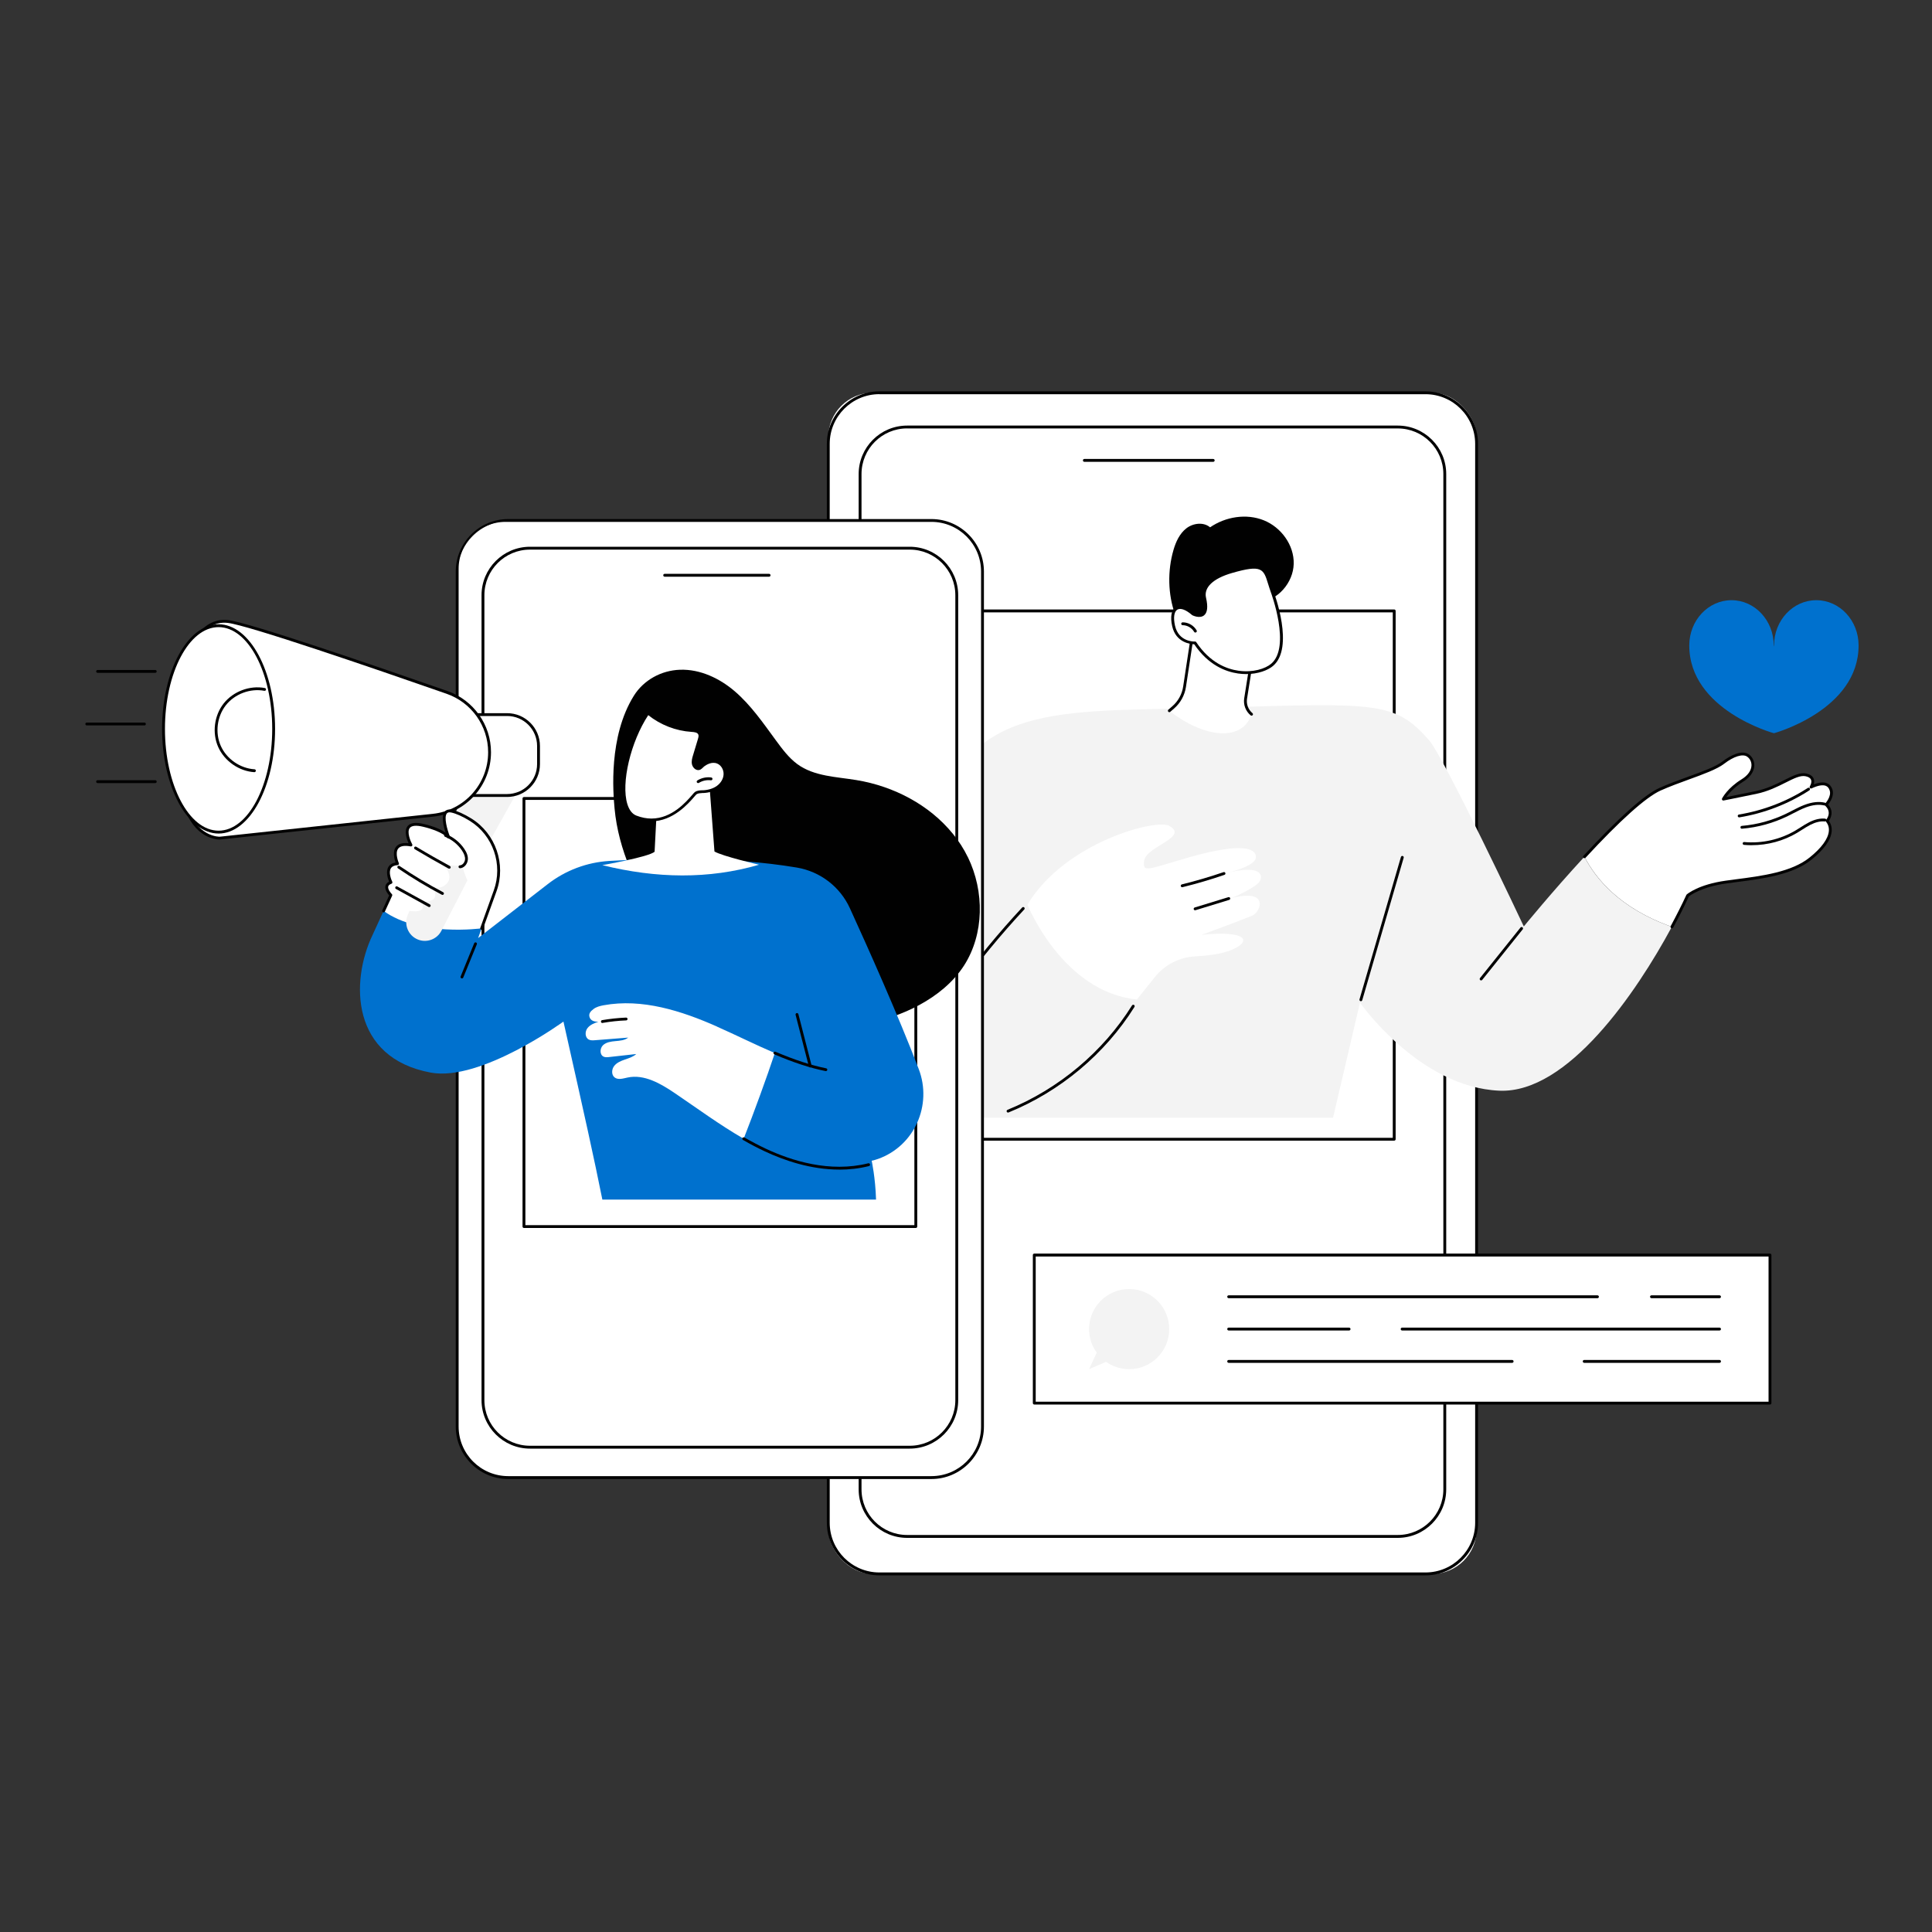 <?xml version="1.0" encoding="UTF-8"?>
<svg id="Layer_1" xmlns="http://www.w3.org/2000/svg" version="1.1" viewBox="0 0 500 500">
  <rect x="0" y="0" width="500" height="500" fill="#333333" stroke="none"/>
  <!-- Generator: Adobe Illustrator 29.7.1, SVG Export Plug-In . SVG Version: 2.1.1 Build 8)  -->
  <defs>
    <style>
      .st0 {
        fill: #fff;
      }

      .st1 {
        fill: #f3f3f3;
      }

      .st2 {
        fill: #0071ce;
      }

      .st3 {
        fill: #010101;
      }
    </style>
  </defs>
  <g id="Post_engagement">
    <g>
      <g>
        <g>
          <rect class="st0" x="214.36" y="101.65" width="167.78" height="305.68" rx="11.52" ry="11.52"/>
          <path class="st3" d="M368.92,407.7h-141.34c-7.49,0-13.59-6.1-13.59-13.59V114.87c0-7.49,6.1-13.59,13.59-13.59h141.34c7.49,0,13.59,6.1,13.59,13.59v279.24c0,7.49-6.1,13.59-13.59,13.59ZM227.58,102.01c-7.09,0-12.85,5.77-12.85,12.85v279.24c0,7.09,5.77,12.85,12.85,12.85h141.34c7.09,0,12.85-5.77,12.85-12.85V114.87c0-7.09-5.77-12.85-12.85-12.85h-141.34Z"/>
        </g>
        <g>
          <rect class="st0" x="222.59" y="110.51" width="151.32" height="287.12" rx="6.33" ry="6.33"/>
          <path class="st3" d="M361.74,398h-126.98c-6.91,0-12.54-5.62-12.54-12.54V122.68c0-6.91,5.62-12.54,12.54-12.54h126.98c6.91,0,12.54,5.62,12.54,12.54v262.78c0,6.91-5.62,12.54-12.54,12.54ZM234.76,110.87c-6.51,0-11.8,5.29-11.8,11.8v262.78c0,6.51,5.29,11.8,11.8,11.8h126.98c6.51,0,11.8-5.29,11.8-11.8V122.68c0-6.51-5.29-11.8-11.8-11.8h-126.98Z"/>
        </g>
        <g>
          <path class="st0" d="M313.98,119.16h-33.35,33.35Z"/>
          <path class="st3" d="M313.98,119.52h-33.35c-.2,0-.37-.16-.37-.37s.16-.37.37-.37h33.35c.2,0,.37.16.37.37s-.16.37-.37.37Z"/>
        </g>
      </g>
      <path class="st3" d="M360.82,295.2h-125.14c-.2,0-.37-.16-.37-.37v-136.73c0-.2.16-.37.37-.37h125.14c.2,0,.37.16.37.37v136.73c0,.2-.16.37-.37.37ZM236.05,294.47h124.4v-135.99h-124.4v135.99Z"/>
      <g>
        <g>
          <path class="st1" d="M410.05,221.72c-8.33,9.02-15.69,18.04-15.69,18.04,0,0-20.61-43.79-24.58-48.27-8.75-9.89-13.43-9.6-53.83-8.38-40.4,1.22-62.96-1.88-73.83,27.22-10.86,29.1-26.28,61.47-5.48,74.75,0,0,7.68,4.43,15.95,4.19h92.4l6.97-29.8s15.27,21.92,36.1,22.8c17.66.74,35.42-25.35,44.61-42.41-13.47-4.75-19.75-12.5-22.63-18.13Z"/>
          <g>
            <path class="st0" d="M472.6,208.24s1.86-1.98,1.27-3.79c-.59-1.82-2.35-2.08-5.18-.74,0,0,1.61-2.51-1.29-3.16-2.89-.65-6.76,3.26-12.99,4.56-6.23,1.29-8.42,1.71-8.42,1.71,0,0,1.3-2.58,4.92-4.82,3.62-2.24,3.13-5.34,1.43-6.49-1.45-.98-4.08.1-6.35,1.85-2.97,2.3-10.4,4.2-16.41,6.91-4.57,2.06-12.4,9.76-19.52,17.46,2.89,5.63,9.16,13.38,22.63,18.13,1.65-3.06,3.02-5.83,4.07-8.1,0,0,2.85-2.5,9.95-3.49,7.1-.99,16.44-1.71,21.85-6.07,5.41-4.36,5.95-7.73,4.28-9.77,0,0,1.95-2.13-.25-4.19Z"/>
            <path class="st3" d="M432.69,240.23c-.06,0-.12-.01-.17-.04-.18-.1-.25-.32-.15-.5,1.51-2.81,2.92-5.6,4.06-8.08.02-.05.05-.09.09-.12.12-.11,3.02-2.59,10.14-3.58.84-.12,1.71-.23,2.61-.35,6.74-.87,14.37-1.86,19.07-5.65,3.05-2.45,4.76-4.79,4.96-6.77.1-.94-.15-1.77-.73-2.48-.12-.14-.11-.35.01-.48.07-.08,1.67-1.89-.23-3.67-.15-.14-.16-.37-.02-.52.02-.02,1.71-1.84,1.19-3.43-.19-.59-.51-.97-.96-1.17-.8-.35-2.08-.12-3.71.64-.15.07-.33.03-.43-.09-.11-.12-.12-.3-.03-.44,0,0,.61-.97.3-1.72-.18-.42-.63-.72-1.36-.88-1.37-.31-3.06.55-5.21,1.63-2.03,1.02-4.57,2.3-7.63,2.93-6.16,1.28-8.41,1.7-8.43,1.71-.14.03-.28-.03-.36-.14-.08-.11-.1-.26-.03-.39.06-.11,1.39-2.7,5.06-4.96,1.62-1,2.52-2.28,2.55-3.6.02-.93-.41-1.78-1.14-2.27-1.15-.78-3.47-.05-5.92,1.84-1.84,1.42-5.35,2.7-9.06,4.05-2.48.9-5.05,1.84-7.42,2.9-3.75,1.69-10.46,7.7-19.4,17.38-.14.15-.37.16-.52.02-.15-.14-.16-.37-.02-.52,9.14-9.89,15.74-15.79,19.64-17.55,2.39-1.08,4.98-2.02,7.47-2.92,3.66-1.33,7.11-2.58,8.86-3.94,2.15-1.66,5.06-3.03,6.78-1.87.94.63,1.48,1.72,1.46,2.9-.02.91-.42,2.68-2.9,4.21-2.37,1.47-3.72,3.09-4.35,3.98,1.13-.22,3.49-.7,7.58-1.54,2.96-.61,5.34-1.81,7.45-2.87,2.28-1.15,4.08-2.05,5.7-1.69.98.22,1.61.66,1.88,1.32.21.51.15,1.05.03,1.49,1.45-.56,2.61-.65,3.46-.28.65.28,1.12.83,1.37,1.62.52,1.6-.61,3.25-1.13,3.89,1.63,1.77.66,3.57.21,4.21.57.81.82,1.76.72,2.79-.23,2.2-1.99,4.65-5.23,7.26-4.85,3.91-12.6,4.92-19.43,5.8-.89.12-1.76.23-2.6.35-6.35.88-9.27,3.02-9.7,3.36-1.14,2.47-2.54,5.25-4.04,8.04-.07.12-.19.19-.32.19Z"/>
            <path class="st3" d="M453.36,218.74c-.68,0-1.36-.03-2.03-.09-.2-.02-.35-.2-.33-.4.02-.2.2-.35.4-.33,4.6.42,9.32-.65,13.29-3,.42-.25.84-.51,1.25-.78.72-.46,1.47-.94,2.26-1.34,1.48-.75,2.86-1.06,4.12-.94.2.02.35.2.33.4-.02.2-.19.35-.4.33-1.11-.11-2.36.18-3.71.86-.75.38-1.49.85-2.19,1.3-.42.27-.84.54-1.27.79-3.52,2.09-7.61,3.19-11.71,3.19Z"/>
            <path class="st3" d="M450.8,214.48c-.19,0-.35-.14-.37-.34-.02-.2.13-.38.34-.4,4.05-.35,7.95-1.43,11.6-3.21.48-.23.95-.48,1.42-.72,1.04-.54,2.12-1.1,3.25-1.52,1.94-.73,3.71-.92,5.26-.55.2.05.32.25.27.44-.05.2-.25.32-.44.27-1.4-.33-3.03-.16-4.83.52-1.09.41-2.14.96-3.17,1.49-.48.25-.95.49-1.44.73-3.73,1.82-7.72,2.93-11.86,3.28-.01,0-.02,0-.03,0Z"/>
            <path class="st3" d="M450.09,211.53c-.18,0-.33-.13-.36-.31-.03-.2.1-.39.3-.42,6.3-1.03,12.47-3.4,17.83-6.88.17-.11.4-.06.51.11.11.17.06.4-.11.51-5.44,3.53-11.71,5.95-18.11,6.99-.02,0-.04,0-.06,0Z"/>
          </g>
          <path class="st3" d="M260.88,287.93c-.15,0-.28-.09-.34-.23-.08-.19.01-.4.2-.48,13.26-5.4,24.71-15,32.23-27.02.11-.17.34-.22.51-.12.17.11.22.34.12.51-7.61,12.15-19.18,21.85-32.58,27.31-.05.02-.09.03-.14.03Z"/>
          <path class="st3" d="M247.63,256.31c-.08,0-.15-.02-.22-.07-.16-.12-.2-.35-.08-.51,5.3-7.26,11.09-14.29,17.21-20.87.14-.15.37-.16.52-.02.15.14.16.37.02.52-6.1,6.57-11.87,13.57-17.15,20.81-.07.1-.18.15-.3.15Z"/>
          <path class="st2" d="M470.05,155.33c-6.04,0-10.93,5.24-10.93,11.71,0,.06-.02.16-.04.29-.03-.14-.04-.24-.04-.29,0-6.47-4.9-11.71-10.93-11.71s-10.93,5.24-10.93,11.71c0,16.74,21.87,22.71,21.87,22.71,0,0,.02-.02.04-.06.03.04.04.06.04.06,0,0,21.87-5.97,21.87-22.71,0-6.47-4.9-11.71-10.93-11.71Z"/>
          <path class="st3" d="M383.31,253.73c-.08,0-.16-.03-.23-.08-.16-.13-.18-.36-.06-.52l10.48-13.08c.13-.16.36-.18.52-.06.16.13.18.36.06.52l-10.48,13.08c-.07.09-.18.14-.29.14Z"/>
          <path class="st3" d="M352.19,259.1s-.07,0-.1-.01c-.2-.06-.31-.26-.25-.46l10.72-36.85c.06-.2.26-.31.46-.25.2.06.31.26.25.46l-10.72,36.85c-.05.16-.19.27-.35.27Z"/>
          <g>
            <path class="st0" d="M265.9,234.12s9.04,22.58,28.32,24.55l4.67-5.82c2.55-3.19,6.35-5.12,10.43-5.34,3.15-.17,6.85-.6,9.4-1.67,5.32-2.23,4.15-5.12-7.7-3.92,0,0,10.88-4.01,13.09-4.97,2.21-.96,4.5-7.07-5.36-4.53,0,0,6.27-2.64,7.28-4.38,1.01-1.74-.05-4.27-8.52-2.12,0,0,7.23-1.65,7.5-3.92.27-2.27-2.99-4.21-17.29-.12-10.65,3.04-12.12,4.18-11.6.82.58-3.68,11.67-6.02,6.49-8.97-3.34-1.9-26.95,4.2-36.71,20.38Z"/>
            <path class="st3" d="M309.29,235.58c-.16,0-.3-.1-.35-.26-.06-.19.05-.4.24-.46l8.72-2.67c.2-.06.4.05.46.24.06.19-.05.4-.24.46l-8.72,2.67s-.07.02-.11.02Z"/>
            <path class="st3" d="M305.95,229.61c-.17,0-.32-.11-.36-.28-.05-.2.07-.4.27-.45,3.62-.89,7.25-1.96,10.79-3.17.19-.07.4.04.47.23.07.19-.04.4-.23.47-3.55,1.22-7.2,2.29-10.85,3.19-.03,0-.06.01-.09.01Z"/>
          </g>
        </g>
        <g>
          <path class="st3" d="M303.69,142.35c.62-2.13,1.59-4.26,3.34-5.62,1.75-1.36,4.45-1.69,6.14-.26,4.01-2.75,9.37-3.63,13.89-1.82,4.51,1.81,7.89,6.44,7.75,11.29-.13,4.86-4.09,9.46-8.93,9.91-.77,4.22-4.73,7.41-8.97,8.06-3.83.59-11.25-.69-12.77-4.84-1.91-5.22-2-11.4-.45-16.71Z"/>
          <path class="st0" d="M323.89,171.14l-1.53,9.65c-.24,1.53.34,3.07,1.53,4.06-2.19,6.86-11.69,6.56-21.28-.9l1-.87c1.58-1.37,2.63-3.26,2.94-5.33l1.97-12.98s3.37-5.64,15.37,6.36Z"/>
          <path class="st3" d="M323.89,185.21c-.08,0-.17-.03-.24-.09-1.28-1.07-1.91-2.75-1.65-4.4l1.5-9.46c-6.59-6.56-10.46-7.66-12.53-7.42-1.33.15-1.94.86-2.09,1.06l-1.96,12.9c-.33,2.15-1.41,4.12-3.06,5.55l-1,.87c-.15.13-.39.12-.52-.04-.13-.15-.12-.39.04-.52l1-.87c1.52-1.31,2.52-3.12,2.82-5.1l1.97-12.98s.02-.09.05-.13c.03-.05.76-1.23,2.63-1.46,2.26-.28,6.4.84,13.31,7.75.08.08.12.2.1.32l-1.53,9.65c-.22,1.39.32,2.82,1.4,3.72.16.13.18.36.05.52-.07.09-.18.13-.28.13Z"/>
          <g>
            <g>
              <path class="st0" d="M329.23,153.11s5.44,14.33,0,18.95c-3.23,2.74-13.43,4.17-19.95-5.68,0,0-4.52.22-5.55-4.4-1.03-4.62,1.28-6.36,5.01-3.11,0,0,4.52,2.3,3.03-4.1-.65-2.79,1.74-5.33,6.95-6.83,9.43-2.72,8.56-.34,10.51,5.17Z"/>
              <path class="st3" d="M322.5,174.45c-.67,0-1.37-.05-2.09-.15-3.16-.45-7.68-2.13-11.34-7.56-.95-.03-4.76-.41-5.71-4.68-.55-2.45-.2-4.25.95-4.94,1.13-.67,2.77-.16,4.62,1.44.44.21,1.58.59,2.21.1.63-.5.72-1.81.26-3.81-.72-3.09,1.91-5.74,7.21-7.27,8.11-2.34,8.93-1.06,10.29,3.35.19.61.4,1.31.67,2.05.25.65,5.46,14.64-.11,19.36-1.34,1.14-3.89,2.11-6.97,2.11ZM309.27,166.01c.12,0,.24.06.31.17,3.53,5.33,7.89,6.97,10.93,7.4,3.76.54,6.96-.52,8.47-1.8,5.18-4.4-.05-18.4-.1-18.54,0,0,0,0,0,0-.27-.75-.48-1.46-.68-2.08-1.21-3.93-1.58-5.12-9.39-2.86-4.87,1.41-7.31,3.74-6.69,6.4.54,2.33.36,3.86-.52,4.56-1.15.9-2.96,0-3.03-.04-.03-.01-.05-.03-.07-.05-1.59-1.38-2.97-1.89-3.8-1.4-.85.51-1.08,2.06-.61,4.15.95,4.26,5,4.12,5.17,4.11,0,0,.01,0,.02,0Z"/>
            </g>
            <path class="st3" d="M309.36,163.71c-.13,0-.25-.07-.32-.19-.59-1.03-1.78-1.72-2.96-1.72,0,0-.01,0-.01,0-.2,0-.37-.16-.37-.37,0-.2.16-.37.37-.37,0,0,.01,0,.02,0,1.46,0,2.87.82,3.6,2.09.1.18.04.4-.14.5-.06.03-.12.05-.18.05Z"/>
          </g>
        </g>
      </g>
      <g>
        <g>
          <path class="st0" d="M131.2,382.4h110.19c7.09,0,12.88-5.8,12.88-12.88v-221.94c0-7.09-5.8-12.88-12.88-12.88h-109.36c-7.57,0-13.71,6.14-13.71,13.71v221.11c0,7.09,5.8,12.88,12.88,12.88Z"/>
          <path class="st3" d="M241.05,382.77h-109.51c-7.49,0-13.59-6.1-13.59-13.59v-221.26c0-7.49,6.1-13.59,13.59-13.59h109.51c7.49,0,13.59,6.1,13.59,13.59v221.26c0,7.49-6.1,13.59-13.59,13.59ZM130.84,135.06c-6.71,0-12.15,5.44-12.15,12.15v221.96c0,7.1,5.75,12.85,12.85,12.85h109.51c7.1,0,12.85-5.75,12.85-12.85v-221.26c0-7.1-5.76-12.85-12.85-12.85h-110.22Z"/>
        </g>
        <g>
          <rect class="st0" x="124.99" y="141.87" width="122.62" height="232.66" rx="11.94" ry="11.94"/>
          <path class="st3" d="M235.44,374.9h-98.28c-6.91,0-12.54-5.62-12.54-12.54v-208.32c0-6.91,5.62-12.54,12.54-12.54h98.28c6.91,0,12.54,5.62,12.54,12.54v208.32c0,6.91-5.62,12.54-12.54,12.54ZM137.16,142.24c-6.51,0-11.8,5.29-11.8,11.8v208.32c0,6.51,5.29,11.8,11.8,11.8h98.28c6.51,0,11.8-5.29,11.8-11.8v-208.32c0-6.51-5.29-11.8-11.8-11.8h-98.28Z"/>
        </g>
        <g>
          <path class="st0" d="M199.04,148.88h-27.02,27.02Z"/>
          <path class="st3" d="M199.04,149.25h-27.02c-.2,0-.37-.16-.37-.37s.16-.37.37-.37h27.02c.2,0,.37.16.37.37s-.16.37-.37.37Z"/>
        </g>
      </g>
      <path class="st3" d="M237,317.8h-101.4c-.2,0-.37-.16-.37-.37v-110.79c0-.2.16-.37.37-.37h69.29c.2,0,.37.16.37.37s-.16.37-.37.37h-68.92v110.05h100.67v-81.02c0-.2.16-.37.37-.37s.37.16.37.37v81.39c0,.2-.16.37-.37.37Z"/>
      <g>
        <path class="st3" d="M250.48,221.84c-2.1-4.34-5.27-8.12-8.99-11.17-3.75-3.06-8.08-5.4-12.65-6.97-2.35-.81-4.77-1.42-7.23-1.82-2.61-.43-5.24-.66-7.84-1.17-2.65-.52-5.29-1.36-7.47-2.99-2.21-1.65-3.87-3.9-5.49-6.1-3.27-4.45-6.43-9.08-10.65-12.71-3.89-3.34-8.94-5.76-14.16-5.58-4.88.16-9.44,2.68-11.97,6.75-6.58,10.57-5.36,25.05-4.98,29.16.49,5.32,1.93,10.53,3.96,15.46,2.09,5.05,4.83,9.82,7.97,14.3,3.12,4.45,6.6,8.71,10.5,12.5,3.82,3.71,8.12,6.93,12.92,9.27,4.51,2.19,9.37,3.65,14.33,4.35,4.97.7,10.04.64,14.99-.19,4.97-.84,9.81-2.45,14.24-4.86,4.56-2.48,8.72-5.82,11.55-10.22,2.61-4.07,3.92-8.89,4.06-13.7.14-4.92-.93-9.88-3.08-14.31Z"/>
        <g>
          <g>
            <polygon class="st1" points="117.3 234.56 134.91 203.05 123.19 199.47 106.86 232.55 117.3 234.56"/>
            <g>
              <path class="st0" d="M121.28,205.87h7.62c5.78,0,10.47-4.69,10.47-10.47h0c0-5.78-4.69-10.47-10.47-10.47h-7.62v20.93Z"/>
              <path class="st3" d="M131.25,206.24h-9.97c-.2,0-.37-.16-.37-.37v-20.93c0-.2.16-.37.37-.37h9.97c4.68,0,8.49,3.81,8.49,8.49v4.7c0,4.68-3.81,8.49-8.49,8.49ZM121.65,205.5h9.6c4.27,0,7.75-3.48,7.75-7.75v-4.7c0-4.27-3.48-7.75-7.75-7.75h-9.6v20.2Z"/>
            </g>
            <g>
              <path class="st0" d="M49.05,168.98s2.64-8.91,9.89-8.14c5.29.57,38.97,12.15,56.77,18.36,6.58,2.3,10.99,8.51,10.99,15.48,0,8.38-6.32,15.41-14.65,16.3l-55.16,5.92s-6.23.29-8.95-8.45c-2.72-8.75,1.12-39.48,1.12-39.48Z"/>
              <path class="st3" d="M56.86,217.28c-.69,0-6.65-.26-9.28-8.71-2.72-8.72.95-38.38,1.11-39.64,0-.02,0-.04.01-.06.03-.09,2.81-9.2,10.28-8.4,5.26.56,37.88,11.76,56.85,18.38,6.72,2.35,11.24,8.71,11.24,15.83,0,8.59-6.44,15.75-14.98,16.67l-55.16,5.92s-.03,0-.06,0ZM49.41,169.06c-.14,1.15-3.76,30.85-1.13,39.29,2.61,8.38,8.53,8.19,8.59,8.19l55.14-5.92c8.16-.88,14.32-7.73,14.32-15.94,0-6.81-4.32-12.89-10.75-15.13-18.94-6.61-51.5-17.79-56.68-18.35-6.66-.71-9.32,7.32-9.49,7.85Z"/>
            </g>
            <g>
              <ellipse class="st0" cx="56.57" cy="188.65" rx="14.25" ry="26.71"/>
              <path class="st3" d="M56.57,215.72c-8.06,0-14.62-12.15-14.62-27.08s6.56-27.08,14.62-27.08,14.62,12.15,14.62,27.08-6.56,27.08-14.62,27.08ZM56.57,162.3c-7.66,0-13.88,11.82-13.88,26.34s6.23,26.34,13.88,26.34,13.88-11.82,13.88-26.34-6.23-26.34-13.88-26.34Z"/>
            </g>
            <g>
              <g>
                <path class="st0" d="M25.26,173.76h14.92-14.92Z"/>
                <path class="st3" d="M40.18,174.13h-14.92c-.2,0-.37-.16-.37-.37s.16-.37.37-.37h14.92c.2,0,.37.16.37.37s-.16.37-.37.37Z"/>
              </g>
              <g>
                <path class="st0" d="M25.26,202.29h14.92-14.92Z"/>
                <path class="st3" d="M40.18,202.66h-14.92c-.2,0-.37-.16-.37-.37s.16-.37.37-.37h14.92c.2,0,.37.16.37.37s-.16.37-.37.37Z"/>
              </g>
              <g>
                <path class="st0" d="M22.46,187.37h14.92-14.92Z"/>
                <path class="st3" d="M37.38,187.74h-14.92c-.2,0-.37-.16-.37-.37s.16-.37.37-.37h14.92c.2,0,.37.16.37.37s-.16.37-.37.37Z"/>
              </g>
            </g>
            <path class="st3" d="M65.86,199.84s-.02,0-.02,0c-3.97-.25-7.73-2.86-9.36-6.49-1.62-3.63-1.06-8.17,1.41-11.3,2.47-3.12,6.75-4.73,10.66-3.99.2.04.33.23.29.43-.04.2-.23.33-.43.29-3.65-.69-7.65.81-9.95,3.72-2.3,2.91-2.83,7.15-1.32,10.54,1.51,3.39,5.02,5.82,8.73,6.05.2.01.36.19.34.39-.01.2-.17.35-.37.35Z"/>
          </g>
          <g>
            <path class="st2" d="M111.48,277.59c12.95,2.39,34.34-13.21,34.34-13.21,5.66,25.16,7.87,35.12,10.07,46.08h70.83c-.17-5.72-1.13-10.06-1.13-10.06.54-.11,1.11-.28,1.7-.49,9.39-3.37,14.04-13.92,10.48-23.24-5.31-13.89-13.16-31.44-17.82-41.62-2.55-5.58-7.7-9.51-13.75-10.53-17.44-2.93-37.24-2.39-48.5-1.71-5.8.35-11.35,2.44-15.94,6l-18.02,13.96,4.41-12.25c-9.34-7.81-26.99,1.12-26.99,1.12l-4.74,10.33c-5.79,12.09-5.59,31.81,15.07,35.62Z"/>
            <path class="st3" d="M119.55,253.22s-.09,0-.14-.03c-.19-.08-.28-.29-.2-.48l3.51-8.6c.08-.19.29-.28.48-.2.19.08.28.29.2.48l-3.51,8.6c-.06.14-.2.23-.34.23Z"/>
            <path class="st0" d="M185.6,265.69c-9.25-4.1-19.42-7.35-29.37-5.53-.92.17-1.87.4-2.62.97-.75.57-1.32,1.18-1.04,2.08.28.9,1.14,1.25,2.31,1.2-1.06.37-2.18.79-2.86,1.69-.68.9-.64,2.42.36,2.94.48.25,1.04.21,1.58.17,2.87-.23,5.75-.46,8.62-.68-.91.71-2.15.81-3.3.91-1.15.1-2.4.27-3.23,1.07-.83.8-.89,2.46.16,2.95.44.2.96.16,1.44.1,2.34-.26,4.67-.52,7.01-.78-.81.74-1.9,1.07-2.94,1.43-1.04.36-2.11.8-2.78,1.67-.67.87-.74,2.29.12,2.96.91.7,2.2.27,3.32.03,4.34-.94,8.61,1.57,12.28,4.05,5.89,3.99,11.65,8.24,17.8,11.78,2.65-6.75,6.01-15.97,8.07-22.17-5.03-2.14-9.95-4.62-14.95-6.83Z"/>
            <path class="st3" d="M213.74,277.2s-.05,0-.07,0c-4.02-.82-8.24-2.19-13.27-4.33-.19-.08-.27-.3-.2-.48.08-.19.3-.27.48-.2,4.98,2.11,9.16,3.48,13.13,4.29.2.04.33.24.29.43-.04.17-.19.29-.36.29Z"/>
            <path class="st3" d="M217.22,302.69c-7.43,0-14.35-2.4-19.37-4.76-1.81-.85-3.63-1.8-5.56-2.91-.18-.1-.24-.33-.14-.5.1-.18.33-.24.5-.14,1.91,1.1,3.72,2.04,5.51,2.89,6.61,3.11,16.58,6.29,26.55,3.79.2-.05.4.07.45.27.05.2-.07.4-.27.45-2.58.65-5.15.92-7.67.92Z"/>
            <path class="st3" d="M209.69,276.26c-.16,0-.31-.11-.36-.28l-3.43-13.34c-.05-.2.07-.4.27-.45.2-.05.4.07.45.26l3.43,13.34c.05.2-.07.4-.27.45-.03,0-.06.01-.09.01Z"/>
            <path class="st3" d="M155.89,264.75c-.18,0-.33-.13-.36-.31-.03-.2.1-.39.3-.43,2.04-.35,4.13-.57,6.2-.66.2,0,.37.15.38.35,0,.2-.15.37-.35.38-2.04.08-4.1.3-6.11.65-.02,0-.04,0-.06,0Z"/>
            <path class="st0" d="M124.64,240.25s-16.15,2.23-25.37-4.51l1.88-4.1s-2.44-2.41.03-3.29c0,0-2.29-4.57,1.69-4.84,0,0-2.65-5.96,3.47-4.83,0,0-3.68-6.73,3.18-5.1,5.43,1.29,6.56,3.05,6.56,3.05,0,0-3.03-7.5.77-6.72,1.19.24,3.02,1.03,4.94,2.23,6.19,3.85,8.81,11.53,6.34,18.39l-3.5,9.72Z"/>
            <path class="st3" d="M124.64,240.62s-.08,0-.12-.02c-.19-.07-.29-.28-.22-.47l3.5-9.72c2.4-6.67-.2-14.22-6.19-17.95-1.79-1.12-3.6-1.93-4.82-2.18-.81-.17-1.07.14-1.15.24-.79.95.07,4.18.8,5.98.07.18,0,.38-.17.47-.17.09-.38.03-.48-.13,0-.01-1.18-1.67-6.34-2.89-1.75-.41-2.93-.3-3.41.34-.8,1.05.19,3.4.64,4.22.07.12.06.28-.02.39-.08.12-.22.17-.37.15-1.61-.3-2.69-.11-3.22.55-.96,1.22.14,3.74.15,3.77.05.11.04.24-.02.34-.06.1-.17.17-.29.18-.88.06-1.47.35-1.77.86-.59,1.03.07,2.84.38,3.45.05.09.05.2.01.3-.04.1-.12.17-.22.21-.49.18-.77.42-.84.73-.15.68.65,1.66.94,1.95.11.11.14.27.08.42l-1.88,4.1c-.09.18-.3.27-.49.18-.18-.08-.27-.3-.18-.49l1.78-3.87c-.38-.43-1.18-1.47-.97-2.44.11-.47.42-.85.95-1.11-.31-.76-.91-2.54-.2-3.79.36-.63.99-1.02,1.87-1.18-.31-.89-.83-2.85.13-4.07.62-.78,1.7-1.09,3.23-.92-.47-1.06-1.19-3.16-.27-4.38.69-.9,2.09-1.11,4.17-.61,2.96.7,4.69,1.56,5.66,2.21-.52-1.63-1.14-4.26-.2-5.39.41-.49,1.04-.66,1.86-.49,1.31.27,3.2,1.12,5.06,2.28,6.28,3.91,9.01,11.83,6.49,18.82l-3.5,9.72c-.05.15-.2.24-.35.24Z"/>
            <path class="st1" d="M120.96,227.85l-6.73,13.04c-1.15,2.23-3.82,3.2-6.13,2.24-2.5-1.04-3.65-3.93-2.55-6.4l.44-.99s4.97.9,3.02-2.43c0,0,5.63.67,2.85-3.73,0,0,1.38.46,2.61-.1,1.79-.81,3.23-3.09-.47-6.28,2.87,1.24,5.56.75,5.56.75,0,0,.72,2.51,1.41,3.9Z"/>
            <path class="st3" d="M116.27,224.82c-.06,0-.12-.01-.18-.04-2.93-1.6-5.87-3.28-8.74-5-.17-.1-.23-.33-.13-.51.1-.17.33-.23.51-.13,2.85,1.72,5.78,3.39,8.71,4.99.18.1.24.32.15.5-.07.12-.19.19-.32.19Z"/>
            <path class="st3" d="M114.52,231.6c-.06,0-.12-.01-.17-.04-3.89-2.05-7.71-4.35-11.35-6.83-.17-.11-.21-.34-.1-.51.11-.17.34-.21.51-.1,3.62,2.46,7.41,4.75,11.28,6.79.18.09.25.32.15.5-.07.13-.19.2-.33.2Z"/>
            <path class="st3" d="M111.08,234.75c-.06,0-.12-.01-.18-.05l-8.43-4.64c-.18-.1-.24-.32-.14-.5.1-.18.32-.24.5-.14l8.43,4.64c.18.1.24.32.14.5-.07.12-.19.19-.32.19Z"/>
            <path class="st3" d="M119.04,224.69c-.19,0-.36-.15-.37-.35-.01-.2.15-.38.35-.39.73-.04,1.28-.83,1.33-1.54.05-.69-.22-1.45-.81-2.33-1.06-1.57-2.62-2.82-4.38-3.53-.19-.08-.28-.29-.2-.48.08-.19.29-.28.48-.2,1.89.76,3.57,2.11,4.71,3.8.69,1.02,1,1.93.93,2.8-.07,1.02-.87,2.16-2.03,2.23,0,0-.01,0-.02,0Z"/>
          </g>
        </g>
        <g>
          <path class="st0" d="M183.44,200.96l1.46,19.4c1.96,1.2,11.54,3.43,11.54,3.43-13.02,3.79-26.57,3.57-40.56.11,0,0,12.14-2.14,13.53-3.48l.78-14.99,13.24-4.47Z"/>
          <g>
            <g>
              <path class="st0" d="M185.76,197.26c-1.27-.53-2.68-.01-3.72.77-.5.38-.79.98-1.48.86-.54-.09-.98-.66-1.1-1.16-.18-.72.04-1.46.25-2.17.42-1.39.84-2.78,1.26-4.18.15-.5.3-1.05.07-1.52-.34-.7-1.27-.8-2.05-.85-4.11-.27-8.13-1.87-11.29-4.51-6.26,9.19-8.66,24.73-3.15,26.9,8.86,3.49,14.74-5.62,15.52-6.15.56-.38,1.29-.36,1.97-.39,1.31-.07,2.62-.42,3.68-1.18,1.06-.76,1.84-1.97,1.91-3.27.07-1.3-.67-2.66-1.88-3.16Z"/>
              <path class="st3" d="M168.55,212.57c-1.29,0-2.68-.24-4.14-.82-1.28-.51-2.21-1.66-2.76-3.44-1.76-5.71.92-16.93,5.74-24.01.06-.09.15-.14.25-.16.1-.01.21.02.29.08,3.11,2.59,7.05,4.16,11.08,4.42.71.05,1.9.12,2.36,1.06.28.58.13,1.2-.05,1.79l-1.26,4.18c-.19.63-.4,1.34-.25,1.97.09.38.43.82.8.89.29.05.46-.1.77-.41.13-.13.26-.26.42-.38,1.36-1.03,2.85-1.33,4.08-.82,1.3.53,2.18,2.02,2.11,3.52-.07,1.35-.84,2.68-2.06,3.55-1.03.74-2.37,1.17-3.88,1.24h-.27c-.57.04-1.11.06-1.52.33-.08.05-.33.34-.57.62-1.5,1.74-5.5,6.38-11.16,6.38ZM167.78,185.06c-4.57,6.93-7.1,17.6-5.42,23.04.48,1.55,1.26,2.55,2.32,2.97,1.38.54,2.69.77,3.91.77,5.28,0,8.98-4.3,10.56-6.13.39-.45.57-.66.71-.75.58-.39,1.28-.42,1.9-.44h.26c1.37-.08,2.58-.47,3.49-1.12,1.04-.75,1.7-1.86,1.75-2.99.06-1.2-.63-2.38-1.65-2.8-1.4-.58-2.81.32-3.36.73-.12.09-.23.2-.35.32-.33.32-.73.73-1.41.62-.71-.12-1.24-.81-1.4-1.44-.2-.83.05-1.68.26-2.36l1.26-4.18c.14-.47.26-.92.09-1.25-.24-.5-1.03-.6-1.74-.64-4.06-.26-8.01-1.8-11.19-4.33Z"/>
            </g>
            <path class="st3" d="M180.67,202.66c-.12,0-.24-.06-.31-.17-.11-.17-.05-.4.12-.51,1.07-.67,2.35-.94,3.59-.77.2.03.34.21.32.41-.03.2-.21.34-.41.32-1.06-.14-2.2.1-3.11.67-.06.04-.13.06-.19.06Z"/>
          </g>
        </g>
      </g>
    </g>
    <g>
      <g>
        <rect class="st0" x="267.67" y="324.81" width="190.4" height="38.32"/>
        <path class="st3" d="M458.07,363.49h-190.4c-.2,0-.37-.16-.37-.37v-38.32c0-.2.16-.37.37-.37h190.4c.2,0,.37.16.37.37v38.32c0,.2-.16.37-.37.37ZM268.04,362.76h189.66v-37.58h-189.66v37.58Z"/>
      </g>
      <path class="st1" d="M292.22,333.6c-5.73,0-10.37,4.64-10.37,10.37,0,2.28.73,4.38,1.98,6.09l-1.98,4.28,4.4-1.9c1.69,1.19,3.75,1.9,5.97,1.9,5.73,0,10.37-4.64,10.37-10.37s-4.64-10.37-10.37-10.37Z"/>
      <g>
        <path class="st3" d="M445.01,335.97h-17.61c-.2,0-.37-.16-.37-.37s.16-.37.37-.37h17.61c.2,0,.37.16.37.37s-.16.37-.37.37Z"/>
        <path class="st3" d="M413.42,335.97h-95.44c-.2,0-.37-.16-.37-.37s.16-.37.37-.37h95.44c.2,0,.37.16.37.37s-.16.37-.37.37Z"/>
        <path class="st3" d="M445.01,344.33h-82.14c-.2,0-.37-.16-.37-.37s.16-.37.37-.37h82.14c.2,0,.37.16.37.37s-.16.37-.37.37Z"/>
        <path class="st3" d="M349.14,344.33h-31.16c-.2,0-.37-.16-.37-.37s.16-.37.37-.37h31.16c.2,0,.37.16.37.37s-.16.37-.37.37Z"/>
        <path class="st3" d="M445.01,352.7h-35.02c-.2,0-.37-.16-.37-.37s.16-.37.37-.37h35.02c.2,0,.37.16.37.37s-.16.37-.37.37Z"/>
        <path class="st3" d="M391.34,352.7h-73.36c-.2,0-.37-.16-.37-.37s.16-.37.37-.37h73.36c.2,0,.37.16.37.37s-.16.37-.37.37Z"/>
      </g>
    </g>
  </g>
</svg>